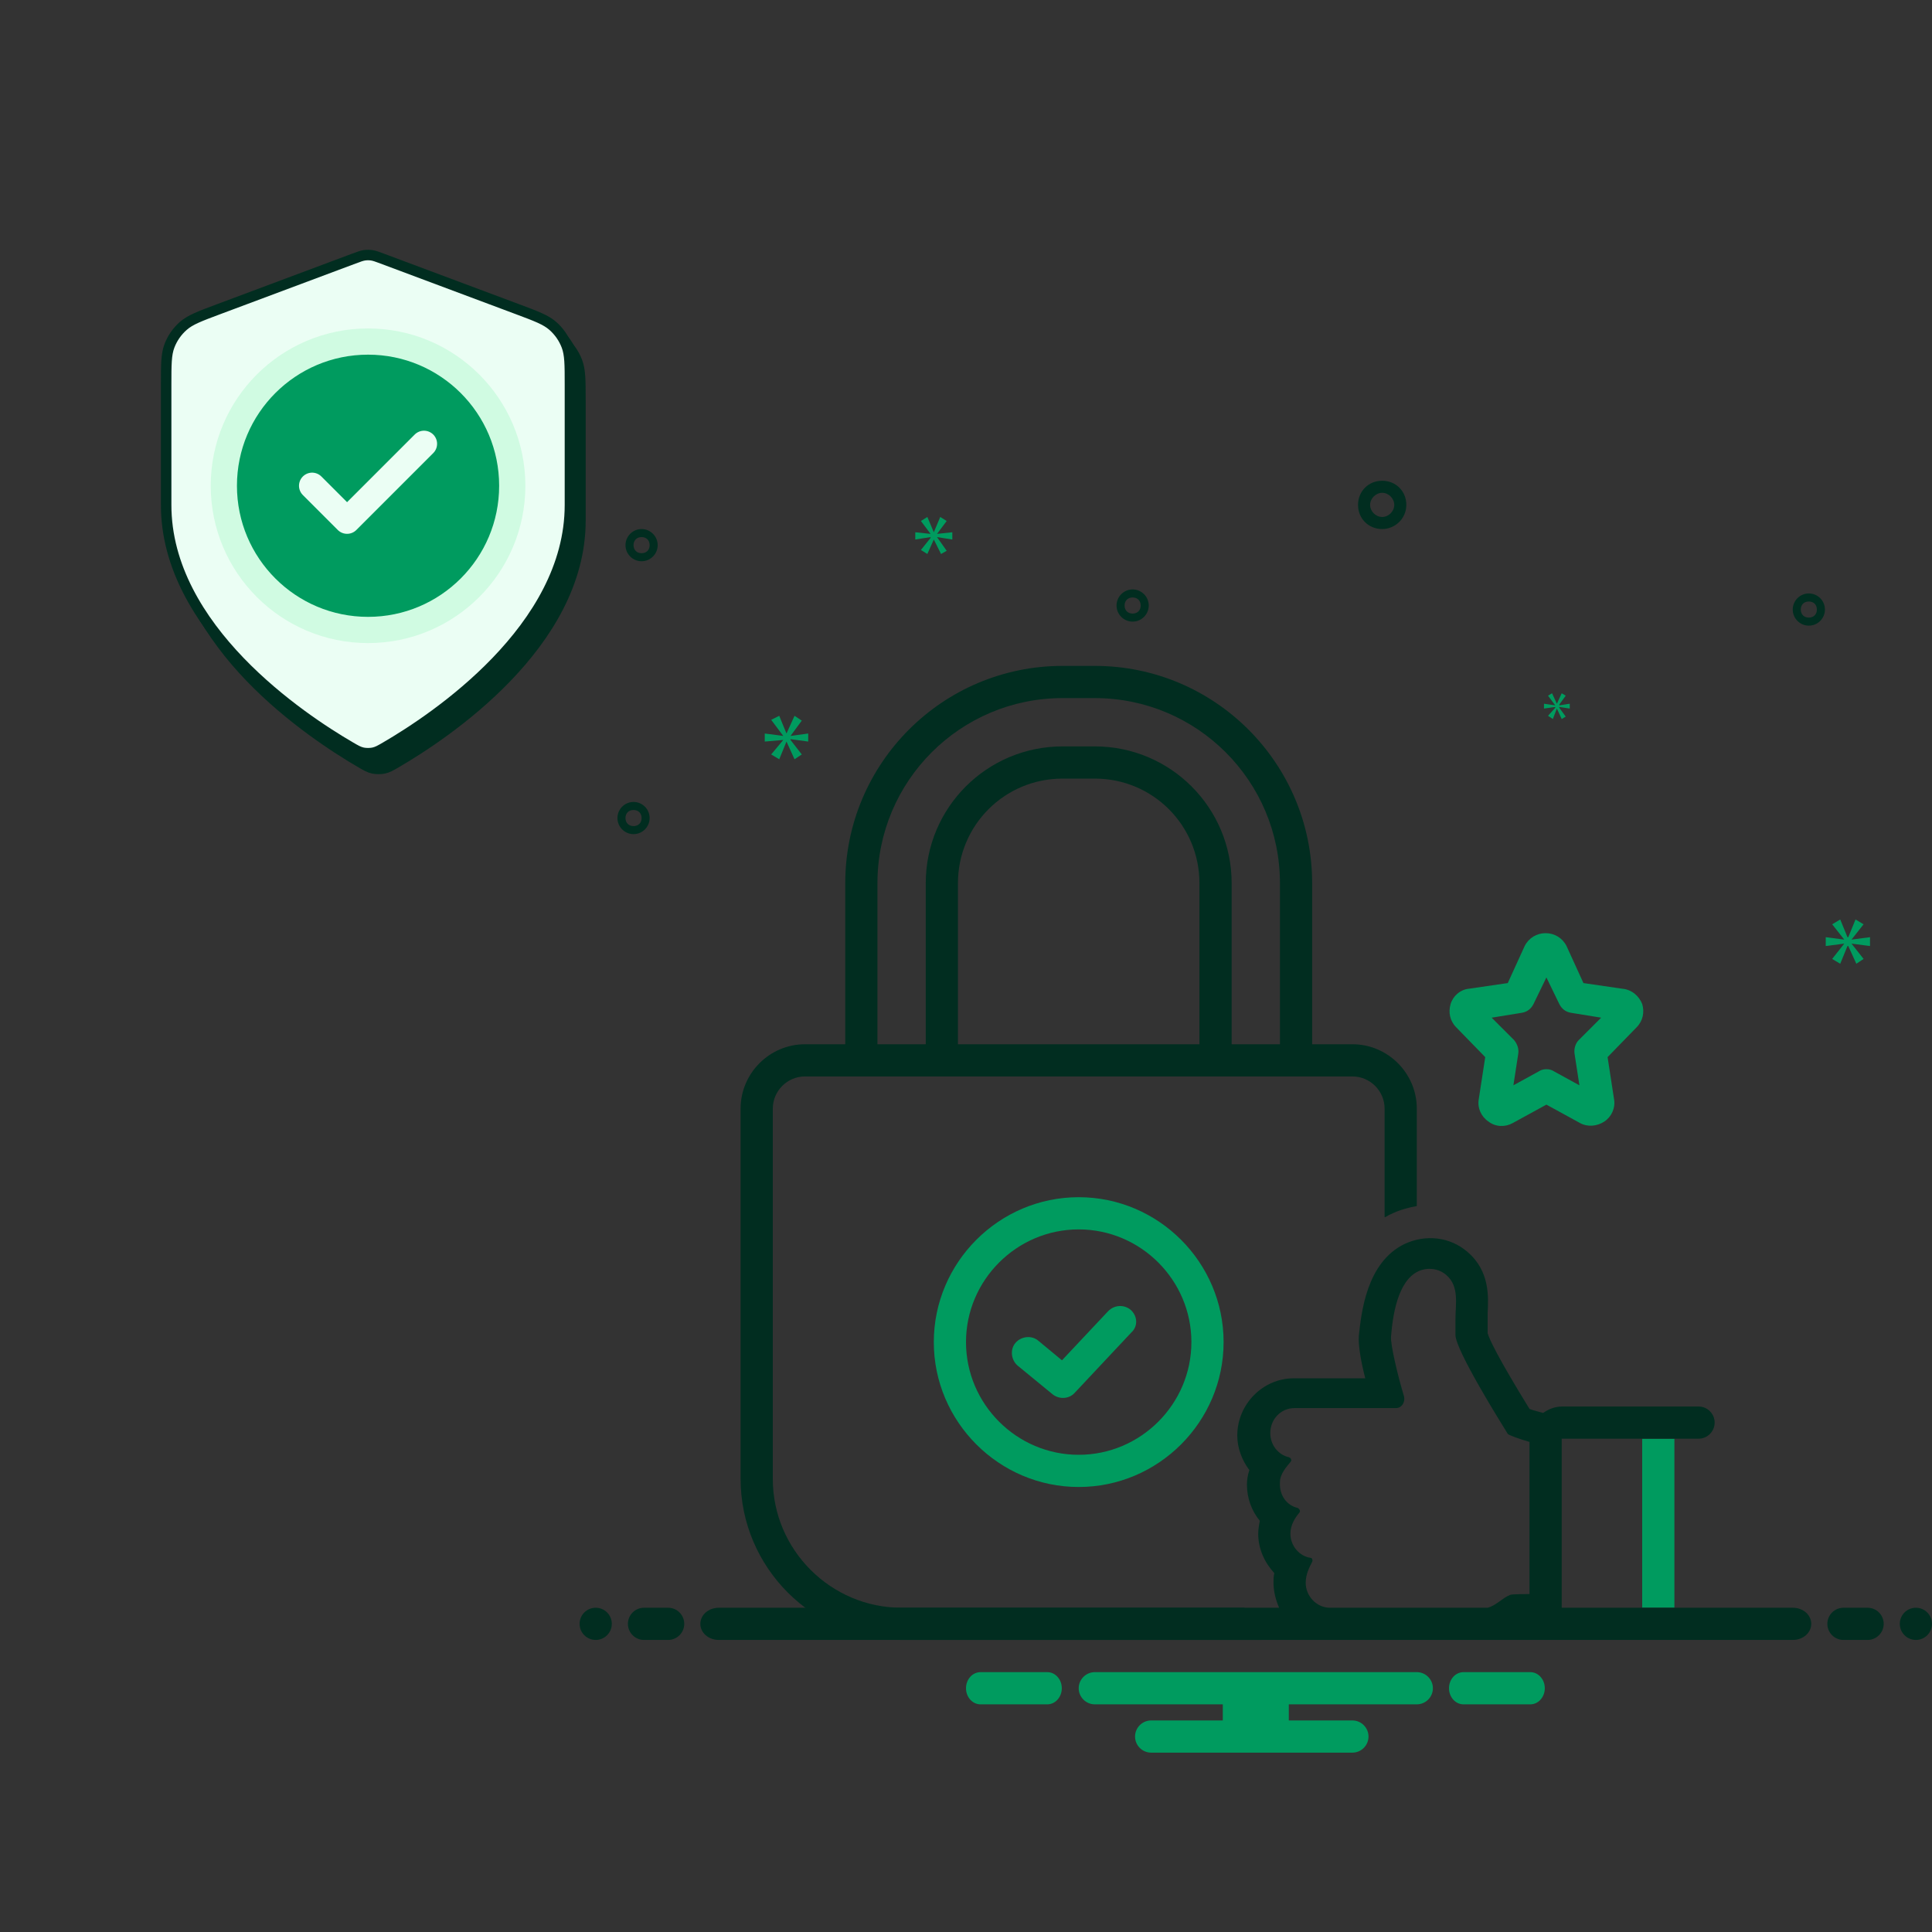 <?xml version="1.0" encoding="UTF-8"?> <svg xmlns="http://www.w3.org/2000/svg" width="500" height="500" viewBox="0 0 500 500" fill="none"><rect x="0" y="0" width="500" height="500" fill="#333333" stroke="none"/><path d="M416.042 273.583L417.708 284.417C418.125 286.708 417.083 289 415.208 290.25C413.333 291.5 410.833 291.708 408.958 290.667L400.208 285.875L391.458 290.667C389.583 291.708 387.083 291.708 385.208 290.25C383.333 289 382.292 286.708 382.708 284.417L384.375 273.583L376.875 265.875C375.208 264.208 374.792 261.917 375.417 259.833C376.042 257.75 377.917 256.083 380.208 255.875L390.208 254.417L394.583 244.833C395.625 242.75 397.708 241.5 400 241.5C402.292 241.5 404.375 242.75 405.417 244.833L409.792 254.417L419.792 255.875C422.292 256.083 424.167 257.75 425 259.833C425.625 261.917 425.208 264.208 423.542 265.875L416.042 273.583ZM406.667 262.125C405.208 261.917 404.167 261.083 403.542 259.833L400.208 252.958L396.875 259.833C396.25 261.083 395.208 261.917 393.75 262.125L386.042 263.375L391.875 269.208C392.708 270.25 393.125 271.5 392.917 272.75L391.667 280.875L398.125 277.333C398.75 276.917 399.375 276.708 400.208 276.708C401.042 276.708 401.667 276.917 402.292 277.333L408.75 280.875L407.5 272.75C407.292 271.5 407.708 270.042 408.542 269.208L414.375 263.375L406.667 262.125Z" fill="#009B5F"></path><path d="M316.667 347.333C316.667 326.708 299.792 309.833 279.167 309.833C258.542 309.833 241.667 326.708 241.667 347.333C241.667 367.958 258.542 384.833 279.167 384.833C299.792 384.833 316.667 367.958 316.667 347.333ZM250 347.333C250 331.292 263.125 318.167 279.167 318.167C295.208 318.167 308.333 331.292 308.333 347.333C308.333 363.375 295.208 376.5 279.167 376.5C263.125 376.5 250 363.375 250 347.333Z" fill="#009B5F"></path><path d="M292.71 339.063C291.018 337.576 288.441 337.619 286.752 339.366L274.837 352.048L268.738 346.996C267.046 345.509 264.322 345.807 262.834 347.5C261.347 349.193 261.645 351.917 263.338 353.404L272.459 360.882C274.098 362.168 276.674 362.125 278.162 360.432L292.758 344.874C294.5 343.329 294.457 340.752 292.71 339.063Z" fill="#009B5F"></path><path d="M208.333 270.25H218.75V228.583C218.75 197.542 243.958 172.333 275 172.333H283.333C314.375 172.333 339.583 197.542 339.583 228.583V270.25H350C359.167 270.25 366.667 277.75 366.667 286.917V312.125C364.375 312.542 362.083 313.167 360 314.208C359.375 314.417 358.958 314.833 358.333 315.042V286.917C358.333 282.333 354.583 278.583 350 278.583H208.333C203.75 278.583 200 282.333 200 286.917V382.75C200 401.083 215 416.083 233.333 416.083H322.083C322.917 419.208 324.375 421.917 326.458 424.417H325H233.333C210.417 424.417 191.667 405.667 191.667 382.75V286.917C191.667 277.75 199.167 270.25 208.333 270.25ZM331.25 228.583C331.25 202.125 309.792 180.667 283.333 180.667H275C248.542 180.667 227.083 202.125 227.083 228.583V270.25H239.583V228.583C239.583 209 255.417 193.167 275 193.167H283.333C302.917 193.167 318.75 209 318.75 228.583V270.25H331.25V228.583ZM247.917 270.25H310.417V228.583C310.417 213.583 298.333 201.5 283.333 201.5H275C260 201.5 247.917 213.583 247.917 228.583V270.25Z" fill="#012D20"></path><path d="M357.708 136.917C354.167 136.917 351.458 134.208 351.458 130.667C351.458 127.125 354.167 124.417 357.708 124.417C361.25 124.417 363.958 127.125 363.958 130.667C363.958 134.208 361.042 136.917 357.708 136.917ZM357.708 127.542C356.042 127.542 354.583 129 354.583 130.667C354.583 132.333 356.042 133.792 357.708 133.792C359.375 133.792 360.833 132.333 360.833 130.667C360.833 129 359.375 127.542 357.708 127.542Z" fill="#012D20"></path><path d="M163.958 207.542C166.25 207.542 168.125 209.417 168.125 211.708C168.125 214 166.25 215.875 163.958 215.875C161.667 215.875 159.792 214 159.792 211.708C159.792 209.417 161.667 207.542 163.958 207.542ZM163.958 213.792C165.208 213.792 166.042 212.958 166.042 211.708C166.042 210.458 165.208 209.625 163.958 209.625C162.708 209.625 161.875 210.458 161.875 211.708C161.875 212.958 162.708 213.792 163.958 213.792Z" fill="#012D20"></path><path d="M293.125 152.542C295.417 152.542 297.292 154.417 297.292 156.708C297.292 159 295.417 160.875 293.125 160.875C290.833 160.875 288.958 159 288.958 156.708C288.958 154.417 290.833 152.542 293.125 152.542ZM293.125 158.792C294.375 158.792 295.208 157.958 295.208 156.708C295.208 155.458 294.375 154.625 293.125 154.625C291.875 154.625 291.042 155.458 291.042 156.708C291.042 157.958 291.875 158.792 293.125 158.792Z" fill="#012D20"></path><path d="M166.042 136.917C168.333 136.917 170.208 138.792 170.208 141.083C170.208 143.375 168.333 145.25 166.042 145.25C163.75 145.25 161.875 143.375 161.875 141.083C161.875 138.792 163.75 136.917 166.042 136.917ZM166.042 143.167C167.292 143.167 168.125 142.333 168.125 141.083C168.125 139.833 167.292 139 166.042 139C164.792 139 163.958 139.833 163.958 141.083C163.958 142.333 164.792 143.167 166.042 143.167Z" fill="#012D20"></path><path d="M463.958 157.75C463.958 155.458 465.833 153.583 468.125 153.583C470.417 153.583 472.292 155.458 472.292 157.75C472.292 160.042 470.417 161.917 468.125 161.917C465.833 161.917 463.958 160.042 463.958 157.75ZM470.208 157.75C470.208 156.5 469.375 155.667 468.125 155.667C466.875 155.667 466.042 156.5 466.042 157.75C466.042 159 466.875 159.833 468.125 159.833C469.375 159.833 470.208 159 470.208 157.75Z" fill="#012D20"></path><path d="M477.292 243.167L474.167 239.208L476.25 237.958L478.125 242.542H478.333L480.208 237.958L482.292 239.208L479.167 243.167L483.958 242.542V244.833L479.167 244.208L482.292 248.167L480.417 249.417L478.333 244.833H478.125L476.25 249.417L474.167 248.167L477.292 244.208L472.5 244.833V242.542L477.292 243.167Z" fill="#009B5F"></path><path d="M403.542 183.167L405.208 185.458L404.167 186.083L402.917 183.375L401.875 186.083L400.625 185.25L402.5 183.167V182.958L399.583 183.375V182.125L402.5 182.542L400.625 180.042L401.667 179.417L402.917 182.125L404.167 179.417L405.208 180.042L403.542 182.333V182.542L406.25 182.125V183.375L403.542 182.958V183.167Z" fill="#009B5F"></path><path d="M197.917 191.917V189.833L202.708 190.458L199.583 186.292L201.667 185.25L203.542 189.833L205.625 185.25L207.5 186.5L204.583 190.458L209.167 189.833V191.917L204.583 191.292V191.5L207.5 195.25L205.625 196.5L203.542 191.917L201.667 196.5L199.583 195.25L202.708 191.5L197.917 191.917Z" fill="#009B5F"></path><path d="M240.833 138.167L238.333 134.833L240 133.792L241.667 137.75L243.333 133.792L245 134.833L242.5 138.167L246.458 137.75V139.625L242.5 139L245 142.542L243.542 143.375L241.667 139.625L240 143.375L238.333 142.333L240.833 139.208V139L236.875 139.625V137.75L240.833 138.167Z" fill="#009B5F"></path><path d="M495.833 424.417C493.532 424.417 491.667 422.551 491.667 420.25C491.667 417.949 493.532 416.083 495.833 416.083C498.135 416.083 500 417.949 500 420.25C500 422.551 498.135 424.417 495.833 424.417Z" fill="#012D20"></path><path d="M477.083 416.083H483.333C485.625 416.083 487.5 417.958 487.5 420.25C487.5 422.542 485.625 424.417 483.333 424.417H477.083C474.792 424.417 472.917 422.542 472.917 420.25C472.917 417.958 474.792 416.083 477.083 416.083Z" fill="#012D20"></path><path d="M166.667 416.083H172.917C175.208 416.083 177.083 417.958 177.083 420.25C177.083 422.542 175.208 424.417 172.917 424.417H166.667C164.375 424.417 162.5 422.542 162.5 420.25C162.5 417.958 164.375 416.083 166.667 416.083Z" fill="#012D20"></path><path d="M154.167 424.417C151.866 424.417 150 422.551 150 420.25C150 417.949 151.866 416.083 154.167 416.083C156.468 416.083 158.333 417.949 158.333 420.25C158.333 422.551 156.468 424.417 154.167 424.417Z" fill="#012D20"></path><path d="M253.75 432.75H271.042C273.125 432.75 274.792 434.625 274.792 436.917C274.792 439.208 273.125 441.083 271.042 441.083H253.75C251.667 441.083 250 439.208 250 436.917C250 434.625 251.667 432.75 253.75 432.75Z" fill="#009B5F"></path><path d="M378.75 432.75H396.042C398.125 432.75 399.792 434.625 399.792 436.917C399.792 439.208 398.125 441.083 396.042 441.083H378.75C376.667 441.083 375 439.208 375 436.917C375 434.625 376.667 432.75 378.75 432.75Z" fill="#009B5F"></path><path d="M283.333 432.75H366.667C368.958 432.75 370.833 434.625 370.833 436.917C370.833 439.208 368.958 441.083 366.667 441.083H333.542V445.25H350C352.292 445.25 354.167 447.125 354.167 449.417C354.167 451.708 352.292 453.583 350 453.583H297.917C295.625 453.583 293.75 451.708 293.75 449.417C293.75 447.125 295.625 445.25 297.917 445.25H316.458V441.083H283.333C281.042 441.083 279.167 439.208 279.167 436.917C279.167 434.625 281.042 432.75 283.333 432.75Z" fill="#009B5F"></path><path d="M433.333 372.333H425V416.083H433.333V372.333Z" fill="#009B5F"></path><path d="M186.042 416.083H331.042C330.208 414.208 329.583 411.917 329.583 409.625C329.583 408.792 329.583 407.958 329.792 407.125C327.292 404.417 325.625 400.875 325.625 396.917C325.625 395.875 325.833 394.625 326.042 393.583C323.958 391.083 322.708 387.75 322.708 384.208C322.708 382.958 322.917 381.708 323.333 380.458C321.458 377.958 320.208 374.833 320.208 371.5C320.208 363.375 326.875 356.708 334.792 356.708H353.333C352.292 352.75 351.458 348.167 351.667 345.667C352.292 340.042 353.542 326.708 363.542 321.917C368.958 319.417 375.208 320.042 379.792 324C385.625 329 385.208 335.667 385 339.833V341.708V345.042C385.417 346.5 387.5 351.083 395.833 364.625C396.875 365.042 397.917 365.25 399.375 365.667C400.833 364.625 402.5 364 404.375 364H439.583C441.875 364 443.75 365.875 443.75 368.167C443.75 370.458 441.875 372.333 439.583 372.333H433.333H425H404.167V416.083H425H433.333H463.958C466.667 416.083 468.75 417.958 468.75 420.25C468.75 422.542 466.667 424.417 463.958 424.417H186.042C183.333 424.417 181.25 422.542 181.25 420.25C181.25 417.958 183.333 416.083 186.042 416.083ZM335.833 390.25C336.25 390.458 336.667 391.083 336.25 391.5C335.208 392.75 333.958 394.625 333.958 396.917C333.958 400.042 336.25 402.75 339.167 403.167C339.583 403.167 339.792 403.792 339.583 404.208C338.958 405.458 337.917 407.333 337.917 409.625C337.917 413.167 340.833 416.083 344.167 416.083H385C387.292 415.458 388.75 413.583 390.833 412.75C391.25 412.542 395 412.542 395.833 412.542V373.167C392.917 372.333 390.208 371.292 390.208 371.083C388.542 368.375 376.667 349.417 376.667 345.458C376.667 344.208 376.667 342.75 376.667 341.5C376.667 337.542 377.708 332.958 374.375 330.042C372.292 328.167 369.375 327.958 367.083 329C361.667 331.5 360.417 340.667 360 345.875C359.792 347.958 361.875 356.5 363.333 361.292C363.75 362.958 362.708 364.417 361.25 364.417H335C331.458 364.417 328.75 367.333 328.75 370.875C328.75 374 330.833 376.5 333.542 377.125C334.167 377.333 334.375 377.958 333.958 378.375C332.917 379.625 331.25 381.5 331.25 383.583C331.042 387.125 333.125 389.625 335.833 390.25Z" fill="#012D20"></path><path d="M93.406 197.393C94.852 198.234 95.574 198.655 96.595 198.873C97.387 199.042 98.542 199.042 99.334 198.873C100.354 198.655 101.077 198.234 102.523 197.393C115.246 189.99 150.214 166.737 150.214 134.765V103.614C150.214 98.407 150.214 95.802 149.36 93.564C148.606 91.587 147.38 89.823 145.789 88.424C143.987 86.84 141.542 85.926 136.653 84.098L101.633 71.001C100.276 70.493 99.597 70.239 98.899 70.138C98.279 70.049 97.649 70.049 97.03 70.138C96.332 70.239 95.653 70.493 94.295 71.001L59.276 84.098C54.386 85.926 51.942 86.84 50.14 88.424C48.549 89.823 47.323 91.587 46.568 93.564C45.714 95.802 45.714 98.407 45.714 103.614V134.765C45.714 166.737 80.682 189.99 93.406 197.393Z" fill="white" stroke="#012D20" stroke-width="2.714" stroke-linecap="round" stroke-linejoin="round"></path><path d="M97.964 163.036C118.576 163.036 135.286 146.327 135.286 125.714C135.286 105.102 118.576 88.393 97.964 88.393C77.352 88.393 60.643 105.102 60.643 125.714C60.643 146.327 77.352 163.036 97.964 163.036Z" fill="#009B5F" stroke="#D0FBE2" stroke-width="6.786"></path><path d="M112.44 114.857L92.536 134.762L83.488 125.714" stroke="#012D20" stroke-width="6.786" stroke-linecap="round" stroke-linejoin="round"></path><path d="M92.049 195.358C93.495 196.198 94.217 196.619 95.238 196.838C96.03 197.007 97.185 197.007 97.977 196.838C98.997 196.619 99.72 196.198 101.166 195.358C113.889 187.954 148.857 164.701 148.857 132.729V101.578C148.857 96.371 148.857 93.767 148.003 91.529C147.249 89.551 146.023 87.787 144.432 86.388C142.63 84.805 140.185 83.891 135.296 82.062L100.276 68.965C98.918 68.457 98.24 68.203 97.542 68.103C96.922 68.013 96.292 68.013 95.673 68.103C94.975 68.203 94.296 68.457 92.938 68.965L57.919 82.062C53.029 83.891 50.585 84.805 48.783 86.388C47.192 87.787 45.966 89.551 45.211 91.529C44.357 93.767 44.357 96.371 44.357 101.578V132.729C44.357 164.701 79.325 187.954 92.049 195.358Z" fill="white" stroke="#012D20" stroke-width="2.714" stroke-linecap="round" stroke-linejoin="round"></path><path d="M96.607 161C117.219 161 133.929 144.291 133.929 123.679C133.929 103.067 117.219 86.357 96.607 86.357C75.995 86.357 59.286 103.067 59.286 123.679C59.286 144.291 75.995 161 96.607 161Z" fill="#009B5F" stroke="#D0FBE2" stroke-width="6.786"></path><path d="M111.083 112.822L91.179 132.726L82.131 123.679" stroke="#012D20" stroke-width="6.786" stroke-linecap="round" stroke-linejoin="round"></path><path d="M90.691 193.322C92.138 194.163 92.86 194.583 93.881 194.802C94.673 194.971 95.828 194.971 96.619 194.802C97.64 194.583 98.363 194.163 99.809 193.322C112.532 185.919 147.5 162.665 147.5 130.694V99.543C147.5 94.335 147.5 91.731 146.646 89.493C145.892 87.516 144.666 85.751 143.074 84.352C141.273 82.769 138.828 81.855 133.939 80.026L98.919 66.929C97.561 66.421 96.883 66.168 96.184 66.067C95.565 65.978 94.935 65.978 94.316 66.067C93.617 66.168 92.939 66.421 91.581 66.929L56.562 80.026C51.672 81.855 49.227 82.769 47.426 84.352C45.834 85.751 44.608 87.516 43.854 89.493C43 91.731 43 94.335 43 99.543V130.694C43 162.665 77.968 185.919 90.691 193.322Z" fill="#EBFEF4" stroke="#012D20" stroke-width="2.714" stroke-linecap="round" stroke-linejoin="round"></path><path d="M95.25 163.036C115.862 163.036 132.572 146.327 132.572 125.714C132.572 105.102 115.862 88.393 95.25 88.393C74.638 88.393 57.929 105.102 57.929 125.714C57.929 146.327 74.638 163.036 95.25 163.036Z" fill="#009B5F" stroke="#D0FBE2" stroke-width="6.786"></path><path d="M109.726 114.857L89.822 134.762L80.774 125.714" stroke="#EBFEF4" stroke-width="6.786" stroke-linecap="round" stroke-linejoin="round"></path></svg> 